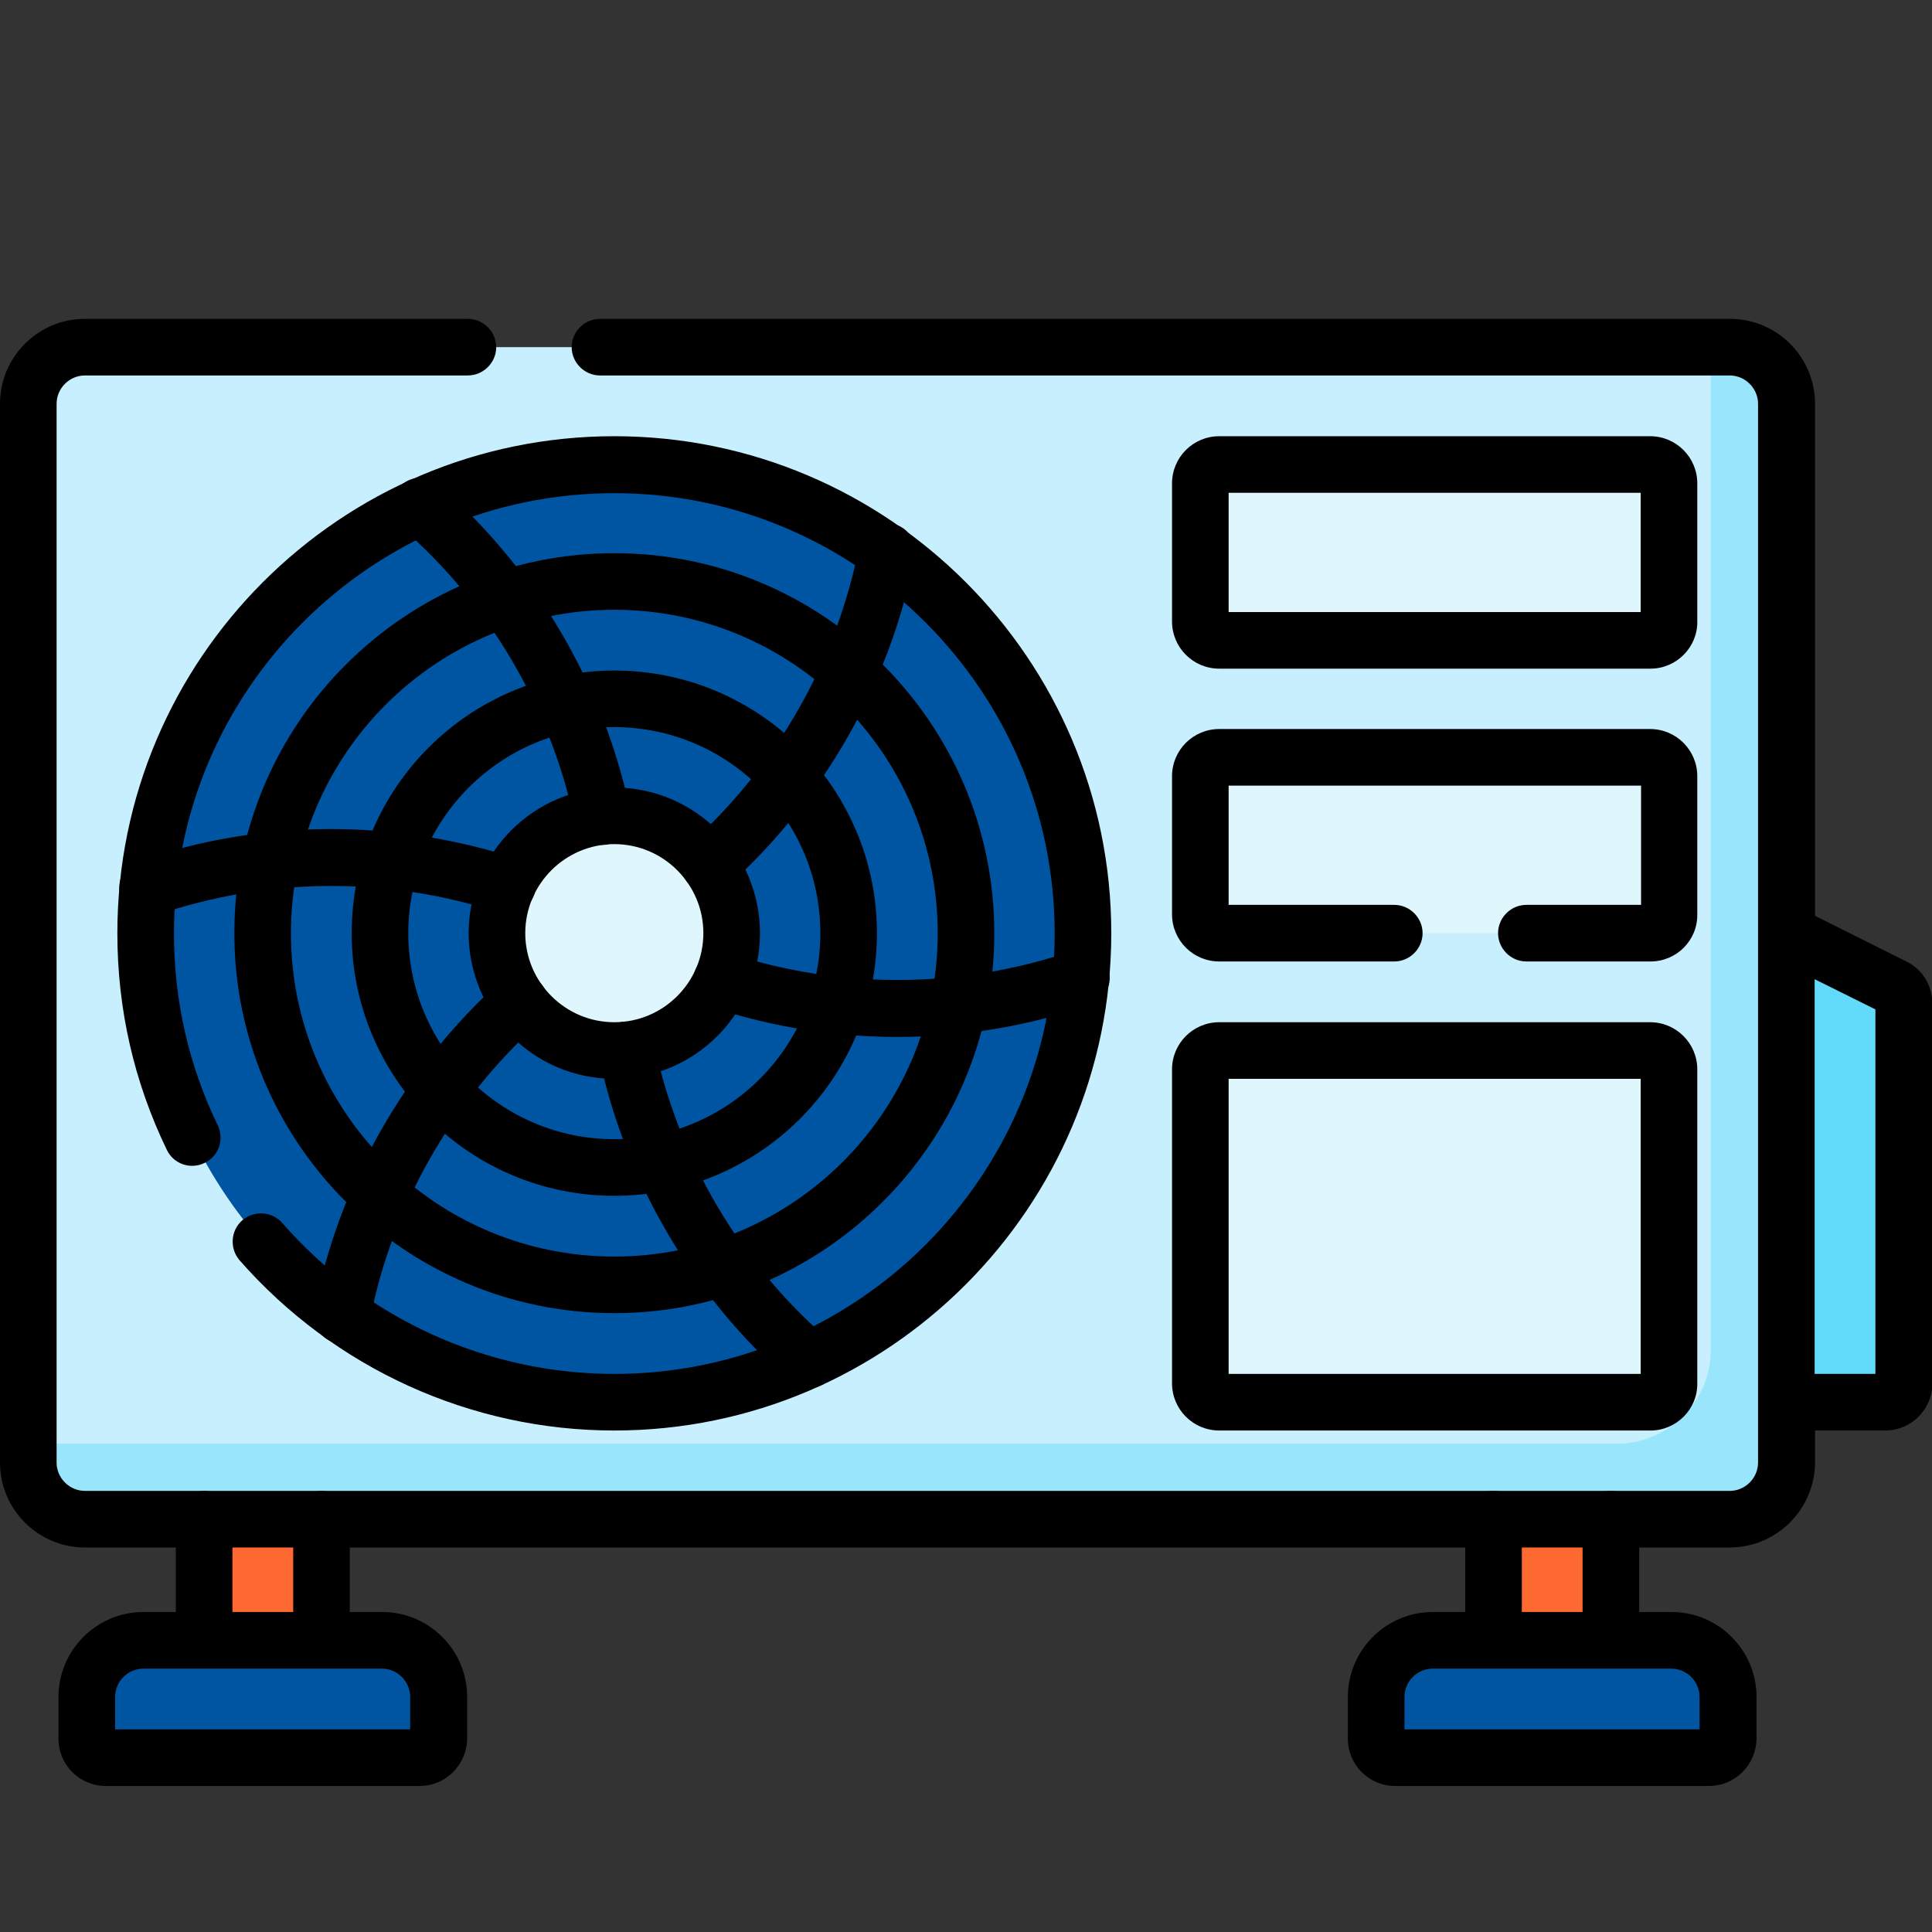 <?xml version="1.0" encoding="utf-8"?>
<!-- Generator: Adobe Illustrator 28.3.0, SVG Export Plug-In . SVG Version: 6.00 Build 0)  -->
<svg version="1.1" id="Layer_1" xmlns="http://www.w3.org/2000/svg" xmlns:xlink="http://www.w3.org/1999/xlink" x="0px" y="0px"
	 viewBox="0 0 512 512" style="enable-background:new 0 0 512 512;" xml:space="preserve">
<rect x="0" y="0" width="512" height="512" fill="#333333" stroke="none"/>
<style type="text/css">
	.st0{fill:#FD6930;}
	.st1{fill:#62DBFB;}
	.st2{fill:#C8EFFE;}
	.st3{fill:#99E6FC;}
	.st4{fill:#0055A3;}
	.st5{fill:#DFF6FD;}
</style>
<g>
	<g>
		<path class="st0" d="M54.1,433.7v-31.1l15.5-15.5l15.5,15.5v31.1H69.6H54.1z M426.8,434.7v-32.1l-15.5-15.5l-15.5,15.5v29
			l15.5,2.1L426.8,434.7z"/>
	</g>
	<g>
		<path class="st1" d="M499.5,371.6h-26.1l-15.5-62.1l15.5-62.1l28.3,14.1c1.7,0.8,2.8,2.6,2.8,4.5v100.6
			C504.5,369.3,502.3,371.6,499.5,371.6z"/>
	</g>
	<g>
		<path class="st2" d="M458.4,402.6H22.5c-8.3,0-15-6.7-15-15V107c0-8.3,6.7-15,15-15h435.9c8.3,0,15,6.7,15,15v280.6
			C473.4,395.9,466.7,402.6,458.4,402.6z"/>
	</g>
	<g>
		<path class="st3" d="M458.4,92h-5v265.6c0,13.8-11.2,25-25,25H7.5v5c0,8.3,6.7,15,15,15h435.9c8.3,0,15-6.7,15-15V107
			C473.4,98.7,466.7,92,458.4,92z"/>
	</g>
	<g>
		<circle class="st4" cx="162.8" cy="247.3" r="124.2"/>
	</g>
	<g>
		<circle class="st5" cx="162.8" cy="247.3" r="31.1"/>
	</g>
	<g>
		<path class="st5" d="M437.4,169.7H323.1c-2.8,0-5-2.2-5-5v-36.6c0-2.8,2.2-5,5-5h114.2c2.8,0,5,2.2,5,5v36.6
			C442.4,167.4,440.1,169.7,437.4,169.7z M437.4,247.3H323.1c-2.8,0-5-2.2-5-5v-36.6c0-2.8,2.2-5,5-5h114.2c2.8,0,5,2.2,5,5v36.6
			C442.4,245.1,440.1,247.3,437.4,247.3z M437.4,371.6H323.1c-2.8,0-5-2.2-5-5v-83.2c0-2.8,2.2-5,5-5h114.2c2.8,0,5,2.2,5,5v83.2
			C442.4,369.3,440.1,371.6,437.4,371.6z"/>
	</g>
	<g>
		<path d="M458.4,410.1H22.5C10.1,410.1,0,400,0,387.6V107c0-12.4,10.1-22.5,22.5-22.5H124c4.1,0,7.5,3.4,7.5,7.5s-3.4,7.5-7.5,7.5
			H22.5c-4.1,0-7.5,3.4-7.5,7.5v280.6c0,4.1,3.4,7.5,7.5,7.5h435.9c4.1,0,7.5-3.4,7.5-7.5V247.5c0-0.1,0-0.2,0-0.3V107
			c0-4.1-3.4-7.5-7.5-7.5H159c-4.1,0-7.5-3.4-7.5-7.5s3.4-7.5,7.5-7.5h299.5c12.4,0,22.5,10.1,22.5,22.5v135.7l24.2,12.1
			c4.3,2.1,6.9,6.4,6.9,11.2v100.6c0,6.9-5.6,12.5-12.5,12.5h-18.6v8.6C480.9,400,470.8,410.1,458.4,410.1z M480.9,364.1H497v-96.6
			l-16.1-8V364.1z M498.4,268.2L498.4,268.2L498.4,268.2z"/>
	</g>
	<g>
		<path class="st4" d="M111.2,465.8H28c-2.8,0-5-2.2-5-5v-11.1c0-8.3,6.7-15,15-15h63.2c8.3,0,15,6.7,15,15v11.1
			C116.2,463.6,114,465.8,111.2,465.8z M369.7,465.8h83.2c2.8,0,5-2.2,5-5v-11.1c0-8.3-6.7-15-15-15h-63.2c-8.3,0-15,6.7-15,15v11.1
			C364.7,463.6,367,465.8,369.7,465.8z"/>
	</g>
	<g>
		<path d="M452.9,473.3h-83.2c-6.9,0-12.5-5.6-12.5-12.5v-11.1c0-12.4,10.1-22.5,22.5-22.5h8.6v-24.6c0-4.1,3.4-7.5,7.5-7.5
			s7.5,3.4,7.5,7.5v24.6h16.1v-24.6c0-4.1,3.4-7.5,7.5-7.5s7.5,3.4,7.5,7.5v24.6h8.6c12.4,0,22.5,10.1,22.5,22.5v11.1
			C465.4,467.7,459.8,473.3,452.9,473.3z M372.2,458.3h78.2v-8.6c0-4.1-3.4-7.5-7.5-7.5h-63.2c-4.1,0-7.5,3.4-7.5,7.5V458.3z
			 M111.2,473.3H28c-6.9,0-12.5-5.6-12.5-12.5v-11.1c0-12.4,10.1-22.5,22.5-22.5h8.6v-24.6c0-4.1,3.4-7.5,7.5-7.5s7.5,3.4,7.5,7.5
			v24.6h16.1v-24.6c0-4.1,3.4-7.5,7.5-7.5c4.1,0,7.5,3.4,7.5,7.5v24.6h8.6c12.4,0,22.5,10.1,22.5,22.5v11.1
			C123.7,467.7,118.1,473.3,111.2,473.3z M30.5,458.3h78.2v-8.6c0-4.1-3.4-7.5-7.5-7.5H38c-4.1,0-7.5,3.4-7.5,7.5V458.3z
			 M162.8,379.1c-38.1,0-74.2-16.5-99.3-45.1c-2.7-3.1-2.4-7.9,0.7-10.6c3.1-2.7,7.9-2.4,10.6,0.7c22.2,25.4,54.3,40,88,40
			c64.4,0,116.7-52.4,116.7-116.7s-52.4-116.7-116.7-116.7S46.1,182.9,46.1,247.3c0,17.8,3.9,35,11.6,50.9c1.8,3.7,0.3,8.2-3.5,10
			c-3.7,1.8-8.2,0.3-10-3.5c-8.7-18-13.1-37.3-13.1-57.4c0-72.6,59.1-131.7,131.7-131.7s131.7,59.1,131.7,131.7
			S235.5,379.1,162.8,379.1z M437.4,379.1H323.1c-6.9,0-12.5-5.6-12.5-12.5v-83.2c0-6.9,5.6-12.5,12.5-12.5h114.2
			c6.9,0,12.5,5.6,12.5,12.5v83.2C449.9,373.4,444.3,379.1,437.4,379.1z M325.6,364.1h109.2v-78.2H325.6V364.1z M437.4,254.8h-32.9
			c-4.1,0-7.5-3.4-7.5-7.5s3.4-7.5,7.5-7.5h30.4v-31.6H325.6v31.6h43.9c4.1,0,7.5,3.4,7.5,7.5s-3.4,7.5-7.5,7.5h-46.4
			c-6.9,0-12.5-5.6-12.5-12.5v-36.6c0-6.9,5.6-12.5,12.5-12.5h114.2c6.9,0,12.5,5.6,12.5,12.5v36.6
			C449.9,249.2,444.3,254.8,437.4,254.8z M437.4,177.2H323.1c-6.9,0-12.5-5.6-12.5-12.5v-36.6c0-6.9,5.6-12.5,12.5-12.5h114.2
			c6.9,0,12.5,5.6,12.5,12.5v36.6C449.9,171.5,444.3,177.2,437.4,177.2z M325.6,162.2h109.2v-31.6H325.6V162.2z"/>
	</g>
	<g>
		<path d="M162.8,316.9c-38.4,0-69.6-31.2-69.6-69.6s31.2-69.6,69.6-69.6s69.6,31.2,69.6,69.6S201.2,316.9,162.8,316.9z
			 M162.8,192.7c-30.1,0-54.6,24.5-54.6,54.6s24.5,54.6,54.6,54.6s54.6-24.5,54.6-54.6S192.9,192.7,162.8,192.7z"/>
	</g>
	<g>
		<path d="M162.8,285.9c-21.3,0-38.6-17.3-38.6-38.6s17.3-38.6,38.6-38.6c21.3,0,38.6,17.3,38.6,38.6S184.1,285.9,162.8,285.9z
			 M162.8,223.7c-13,0-23.6,10.6-23.6,23.6s10.6,23.6,23.6,23.6c13,0,23.6-10.6,23.6-23.6S175.8,223.7,162.8,223.7z"/>
	</g>
	<g>
		<path d="M214.3,367.9c-1.7,0-3.5-0.6-4.9-1.8c-25.7-22.4-43.7-53-50.7-86.3c-0.9-4.1,1.7-8,5.8-8.9c4-0.9,8,1.7,8.9,5.8
			c6.3,30.1,22.6,57.9,45.9,78.1c3.1,2.7,3.5,7.5,0.7,10.6C218.5,367,216.4,367.9,214.3,367.9z M90.6,356c-0.5,0-1,0-1.4-0.1
			c-4.1-0.8-6.7-4.7-5.9-8.8c6.5-33.4,24.1-64.3,49.4-87.1c3.1-2.8,7.8-2.5,10.6,0.6c2.8,3.1,2.5,7.8-0.6,10.6
			c-22.9,20.6-38.8,48.5-44.7,78.8C97.3,353.5,94.1,356,90.6,356z M237.8,274.8c-16.6,0-33.1-2.6-48.9-7.8c-3.9-1.3-6.1-5.5-4.8-9.5
			c1.3-3.9,5.5-6.1,9.5-4.8c29.3,9.6,61.4,9.3,90.6-0.7c3.9-1.3,8.2,0.7,9.5,4.7c1.3,3.9-0.7,8.2-4.7,9.5
			C272.5,272,255.1,274.8,237.8,274.8z M39.1,242.8c-3.1,0-6-2-7.1-5.1c-1.3-3.9,0.7-8.2,4.7-9.5c32.2-11.1,67.7-11.3,100.1-0.7
			c3.9,1.3,6.1,5.5,4.8,9.5c-1.3,3.9-5.5,6.1-9.5,4.8c-29.3-9.6-61.4-9.3-90.6,0.7C40.7,242.7,39.9,242.8,39.1,242.8z M188,236.6
			c-2.1,0-4.1-0.8-5.6-2.5c-2.8-3.1-2.5-7.8,0.6-10.6c22.9-20.6,38.8-48.5,44.7-78.8c0.8-4.1,4.7-6.7,8.8-5.9
			c4.1,0.8,6.7,4.7,5.9,8.8c-6.5,33.4-24.1,64.3-49.4,87.1C191.5,235.9,189.7,236.6,188,236.6z M159.6,223.9c-3.5,0-6.6-2.4-7.3-6
			c-6.3-30.1-22.6-57.9-45.9-78.1c-3.1-2.7-3.5-7.5-0.7-10.6c2.7-3.1,7.5-3.5,10.6-0.7c25.7,22.4,43.7,53,50.7,86.3
			c0.9,4.1-1.7,8-5.8,8.9C160.6,223.9,160.1,223.9,159.6,223.9z"/>
	</g>
	<g>
		<path d="M162.8,348c-55.5,0-100.7-45.2-100.7-100.7s45.2-100.7,100.7-100.7s100.7,45.2,100.7,100.7S218.3,348,162.8,348z
			 M162.8,161.6c-47.2,0-85.7,38.4-85.7,85.7s38.4,85.7,85.7,85.7c47.2,0,85.7-38.4,85.7-85.7S210.1,161.6,162.8,161.6z"/>
	</g>
</g>
</svg>
